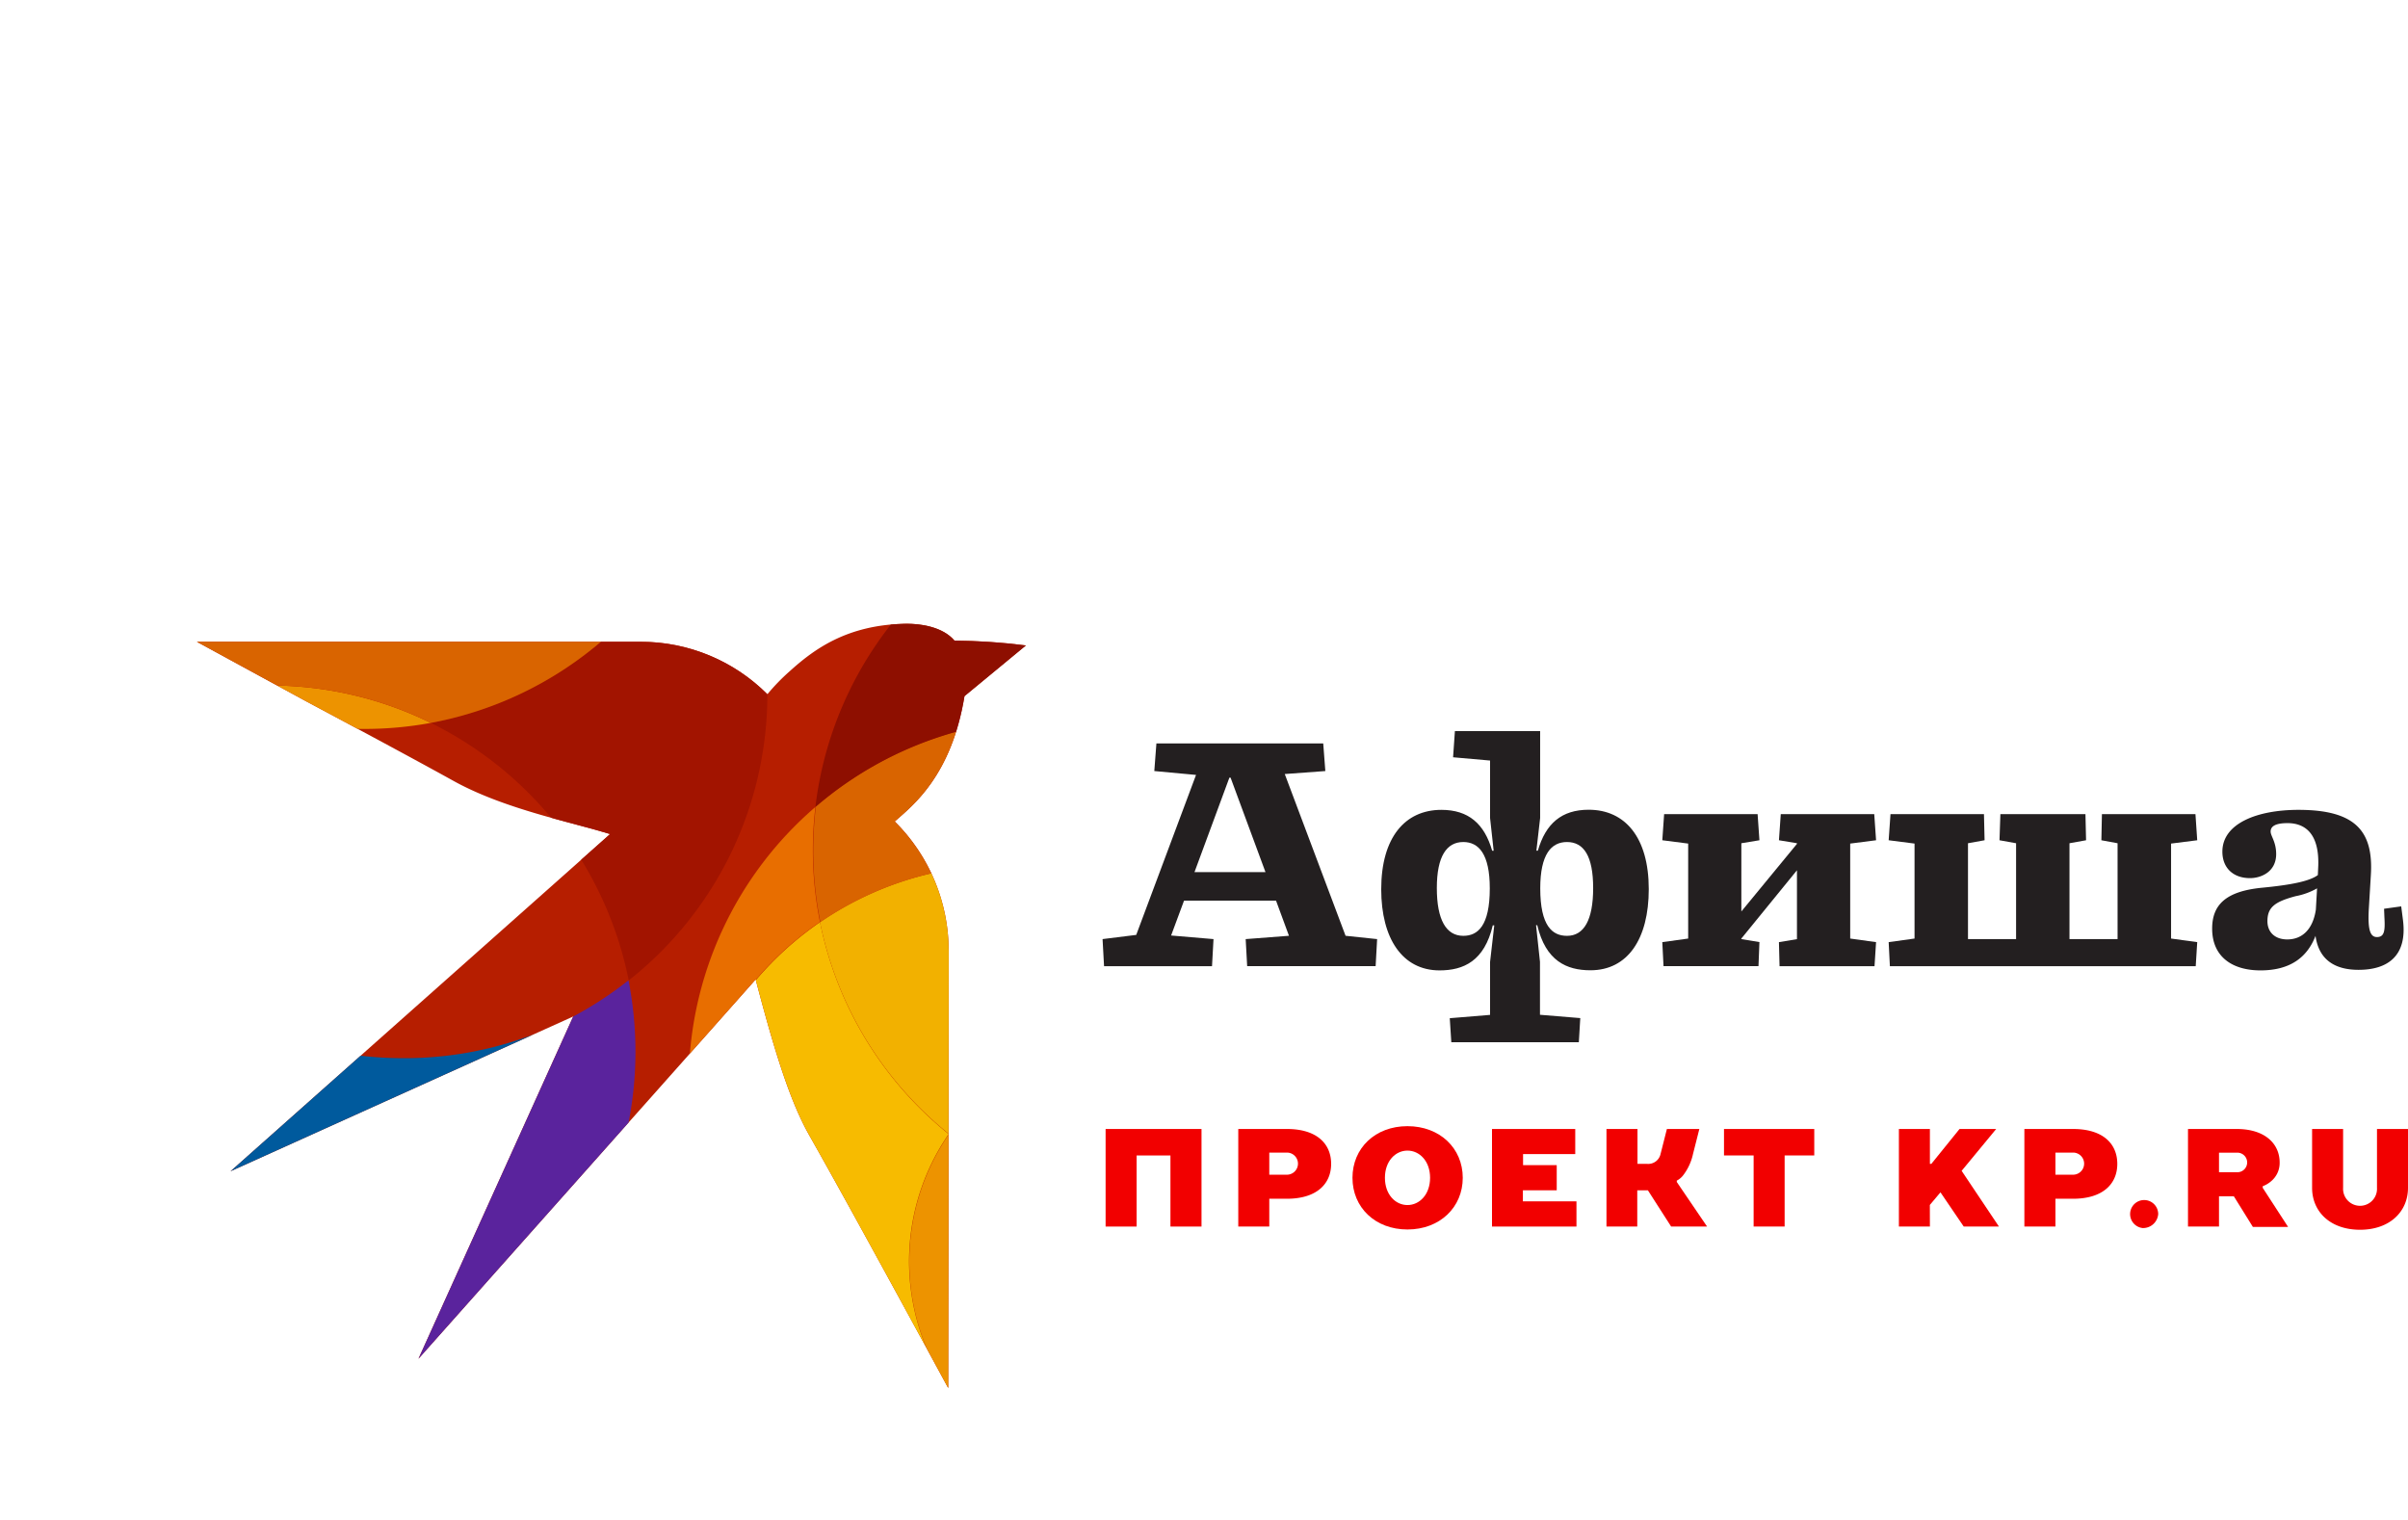 <?xml version="1.0" encoding="UTF-8"?> <svg xmlns="http://www.w3.org/2000/svg" xmlns:xlink="http://www.w3.org/1999/xlink" viewBox="0 0 435.62 274.9"><defs><style>.cls-1,.cls-3{fill:#b61e00;}.cls-1{clip-rule:evenodd;}.cls-2{fill:#231f20;}.cls-10,.cls-11,.cls-12,.cls-13,.cls-3,.cls-5,.cls-6,.cls-7,.cls-8,.cls-9{fill-rule:evenodd;}.cls-4{clip-path:url(#clip-path);}.cls-5{fill:#005a9d;}.cls-6{fill:#5a239d;}.cls-7{fill:#ed9300;}.cls-8{fill:#a21400;}.cls-9{fill:#f7bb00;}.cls-10{fill:#e86e00;}.cls-11{fill:#f2b100;}.cls-12{fill:#d96400;}.cls-13{fill:#8e0f00;}.cls-14{fill:#f20000;}</style><clipPath id="clip-path" transform="translate(35.62 112.88)"><path class="cls-1" d="M19.79,14,0,3.22l80.36,0a32.3,32.3,0,0,1,22.84,9.49h0a36.87,36.87,0,0,1,4-4.13c4.42-4,10.36-8.4,20.85-8.62,2.94-.06,6.92.58,9,3.05a108.7,108.7,0,0,1,12.92.87l-11.11,9.17c-2.38,14.48-9.41,19.83-12.62,22.67a32.94,32.94,0,0,1,9.76,23.5c0,25.84-.08,79-.08,79h0s-17.33-32-25.11-45.68c-3.74-6.57-6.61-16.4-9.73-28.24-1,1.19-61,68.62-61,68.62L68.08,71l-62,28S72.32,40.17,74.75,38c-7.06-2.19-19-4.49-28.19-9.54C37,23.16,19.79,14,19.79,14Z"></path></clipPath></defs><g id="Layer_2" data-name="Layer 2"><g id="Слой_1" data-name="Слой 1"><path class="cls-2" d="M183.64,61.9H164.11L163.84,57l6.09-.76,10.82-28.94-7.55-.7.38-5h30.18l.38,5-7.34.54,11,29.26,5.71.6-.27,4.89H190L189.73,57l7.83-.6-2.34-6.36H178.58l-2.34,6.31,7.67.65ZM187,27.8h-.22l-6.31,17.08h12.84Z" transform="translate(35.62 112.88)"></path><path class="cls-2" d="M226.65,71.31l7.29-.6V61.14l.76-6.63h-.27c-1.52,6.47-5.28,8.15-9.63,8.15-6.68,0-10.55-5.71-10.55-14.68,0-9.35,4.3-14.36,10.88-14.36,4.9,0,7.78,2.5,9.19,7.4h.27l-.65-5.93V24.7l-6.69-.59.33-4.74H243V35.09L242.32,41h.27c1.41-4.9,4.29-7.4,9.19-7.4,6.58,0,10.87,5,10.87,14.36,0,9-3.8,14.68-10.55,14.68-4.29,0-8.1-1.68-9.62-8.15h-.22l.71,6.63v9.57l7.29.6L250,75.66H226.93Zm7.24-23.49c0-6.2-2-8.38-4.79-8.38-3,0-4.79,2.56-4.79,8.32s1.69,8.65,4.79,8.65C231.71,56.41,233.89,54.62,233.89,47.82Zm18.7-.06c0-5.76-1.68-8.32-4.73-8.32-2.83,0-4.84,2.18-4.84,8.38,0,6.8,2.18,8.59,4.84,8.59C250.91,56.41,252.59,53.58,252.59,47.76Z" transform="translate(35.62 112.88)"></path><path class="cls-2" d="M265.1,57.55l4.68-.65V39.72l-4.68-.6.33-4.73h16.91l.33,4.73-3.27.54V52l10.06-12.23v-.11l-3.26-.54.33-4.73h16.91l.33,4.73-4.68.6V56.9l4.68.65-.28,4.35H286.31l-.11-4.35,3.26-.54V44.55L279.4,56.9V57l3.27.54-.17,4.35H265.32Z" transform="translate(35.62 112.88)"></path><path class="cls-2" d="M306.27,61.9l-.22-4.35,4.68-.65V39.72l-4.68-.6.33-4.73h16.91l.11,4.73-3,.54V57h8.7V39.66l-3-.54.16-4.73h15.39l.11,4.73-3,.54V57h8.7V39.66l-2.93-.54.1-4.73h16.92l.32,4.73-4.73.6V56.9l4.73.65-.27,4.35Z" transform="translate(35.62 112.88)"></path><path class="cls-2" d="M383.27,56.41c-1.46,3.81-4.51,6.25-9.95,6.25-5.22,0-8.75-2.55-8.75-7.55,0-4.25,2.39-6.75,9-7.4,5.66-.54,8.71-1.25,10.12-2.29l.05-1.14c.39-6.52-2.5-8.26-5.54-8.26-2.4,0-3.05.7-3.05,1.52s1,1.85,1,4.08c0,3.21-2.72,4.35-4.73,4.35-3.05,0-5-1.85-5-4.79,0-5.11,6.31-7.56,13.76-7.56,10.33,0,13.59,3.86,13.1,11.8l-.38,6.31c-.16,3.32.16,4.9,1.47,4.9s1.52-1,1.36-3.59l-.06-1.53,3.1-.43.33,2.56c.76,6.31-2.66,8.92-8.05,8.92C386.86,62.56,383.87,60.81,383.27,56.41Zm.06-4.73.22-3.86a12.54,12.54,0,0,1-3.86,1.41c-3.76,1-5.12,2-5.12,4.52,0,2,1.36,3.31,3.59,3.31C380.83,57.06,382.79,55.27,383.33,51.68Z" transform="translate(35.62 112.88)"></path><g id="Birb"><g id="texture"><path class="cls-3" d="M19.79,14,0,3.22l80.36,0a32.3,32.3,0,0,1,22.84,9.49h0a36.87,36.87,0,0,1,4-4.13c4.42-4,10.36-8.4,20.85-8.62,2.94-.06,6.92.58,9,3.05a108.7,108.7,0,0,1,12.92.87l-11.11,9.17c-2.38,14.48-9.41,19.83-12.62,22.67a32.94,32.94,0,0,1,9.76,23.5c0,25.84-.08,79-.08,79h0s-17.33-32-25.11-45.68c-3.74-6.57-6.61-16.4-9.73-28.24-1,1.19-61,68.62-61,68.62L68.08,71l-62,28S72.32,40.17,74.75,38c-7.06-2.19-19-4.49-28.19-9.54C37,23.16,19.79,14,19.79,14Z" transform="translate(35.62 112.88)"></path><g class="cls-4"><path class="cls-5" d="M68.08,71,4.63,107.2,2.76,98,23.89,77.16a65.76,65.76,0,0,0,13.47,1.38A65.44,65.44,0,0,0,68.07,71Z" transform="translate(35.62 112.88)"></path><path class="cls-6" d="M68.08,71a66.33,66.33,0,0,0,10-6.55,67.07,67.07,0,0,1,1.26,12.92A66.31,66.31,0,0,1,13.1,143.67q-3,0-6-.26L68.08,71Z" transform="translate(35.62 112.88)"></path><path class="cls-7" d="M1.16,12.19A67,67,0,0,1,13.1,11.12a65.93,65.93,0,0,1,29.21,6.77,65.86,65.86,0,0,1-12,1.09A65.56,65.56,0,0,1,1.16,12.19Z" transform="translate(35.62 112.88)"></path><path class="cls-8" d="M42.31,17.89A66.07,66.07,0,0,0,92.09-23.88,65.46,65.46,0,0,1,103.2,12.71,65.9,65.9,0,0,1,78.12,64.47,66.45,66.45,0,0,0,42.31,17.89Z" transform="translate(35.62 112.88)"></path><path class="cls-7" d="M169.46,74.72a40.59,40.59,0,1,1-40.59,40.59,40.61,40.61,0,0,1,40.59-40.59Z" transform="translate(35.62 112.88)"></path><path class="cls-9" d="M112.72,53.94A66,66,0,0,0,136,92.27a40.59,40.59,0,0,0,33.42,63.62c1.08,0,2.15,0,3.2-.12A59.22,59.22,0,0,1,112.72,53.94Z" transform="translate(35.62 112.88)"></path><path class="cls-10" d="M111.89,33.1a67,67,0,0,0-.46,7.8,65.83,65.83,0,0,0,1.29,13A59.38,59.38,0,0,0,89.09,87q-.12-2-.12-4A65.81,65.81,0,0,1,111.89,33.1Z" transform="translate(35.62 112.88)"></path><path class="cls-11" d="M112.72,53.94a59.22,59.22,0,0,1,92.64,46.67,66,66,0,0,1-92.64-46.67Z" transform="translate(35.62 112.88)"></path><path class="cls-12" d="M111.89,33.1a65.92,65.92,0,0,1,109,49.95,64.71,64.71,0,0,1-.46,7.8,65.81,65.81,0,0,1-15,9.76,59.22,59.22,0,0,0-92.64-46.67,65.83,65.83,0,0,1-1.29-13,67,67,0,0,1,.46-7.8Z" transform="translate(35.62 112.88)"></path><path class="cls-13" d="M111.89,33.1A65.94,65.94,0,1,1,220.38,90.85a64.71,64.71,0,0,0,.46-7.8A65.92,65.92,0,0,0,111.89,33.1Z" transform="translate(35.62 112.88)"></path><path class="cls-12" d="M1.16,12.19A66,66,0,0,1-35.62-46.95a66,66,0,0,1,65.94-65.93A66,66,0,0,1,96.25-46.95,66,66,0,0,1,42.31,17.89,65.93,65.93,0,0,0,13.1,11.12,67,67,0,0,0,1.16,12.19Z" transform="translate(35.62 112.88)"></path></g></g></g><path class="cls-14" d="M181.74,91.35V109h-5.62V96.14H170V109h-5.61V91.35Z" transform="translate(35.62 112.88)"></path><path class="cls-14" d="M194,109h-5.61V91.35h8.8c5.38,0,8,2.65,8,6.31s-2.66,6.31-8,6.31H194Zm0-13.38v4h3.19a2,2,0,1,0,0-4Z" transform="translate(35.62 112.88)"></path><path class="cls-14" d="M219,109.53c-5.86,0-9.95-4-9.95-9.35s4.09-9.34,9.95-9.34,10,4,10,9.34S224.85,109.53,219,109.53Zm0-4.42c2.17,0,4.09-1.9,4.09-4.93s-1.92-4.92-4.09-4.92-4.08,1.89-4.08,4.92S216.82,105.11,219,105.11Z" transform="translate(35.62 112.88)"></path><path class="cls-14" d="M234.29,91.35h15.06v4.54h-9.44v2H246v4.55h-6.12v2h9.69V109H234.29Z" transform="translate(35.62 112.88)"></path><path class="cls-14" d="M262.36,97.66a2.28,2.28,0,0,0,2.42-1.77l1.15-4.54h5.87l-1.15,4.54a9.67,9.67,0,0,1-1.84,3.92,3.47,3.47,0,0,1-1.09.88v.25L273.2,109h-6.5l-4.21-6.56h-1.92V109H255V91.35h5.61v6.31Z" transform="translate(35.62 112.88)"></path><path class="cls-14" d="M292.59,91.35v4.79h-5.36V109h-5.61V96.14h-5.36V91.35Z" transform="translate(35.62 112.88)"></path><path class="cls-14" d="M313.51,109H307.9V91.35h5.61v6.31h.26l5.1-6.31h6.63l-6.25,7.57L326,109h-6.37l-4.21-6.19-1.92,2.28Z" transform="translate(35.62 112.88)"></path><path class="cls-14" d="M336.22,109H330.6V91.35h8.81c5.38,0,8,2.65,8,6.31s-2.65,6.31-8,6.31h-3.19Zm0-13.38v4h3.19a2,2,0,1,0,0-4Z" transform="translate(35.62 112.88)"></path><path class="cls-14" d="M352,109.27a2.54,2.54,0,1,1,2.81-2.52A2.74,2.74,0,0,1,352,109.27Z" transform="translate(35.62 112.88)"></path><path class="cls-14" d="M369,91.35c5.1,0,7.78,2.65,7.78,6.06a4.28,4.28,0,0,1-1.53,3.38,5,5,0,0,1-1.53.91V102l4.59,7.07h-6.37l-3.45-5.55h-2.68V109H360.2V91.35Zm-3.19,7.82H369a1.77,1.77,0,1,0,0-3.53h-3.19Z" transform="translate(35.62 112.88)"></path><path class="cls-14" d="M388.26,102a3.07,3.07,0,1,0,6.13,0V91.35H400V102c0,4.29-3.29,7.58-8.68,7.58s-8.67-3.29-8.67-7.58V91.35h5.61Z" transform="translate(35.62 112.88)"></path></g></g></svg> 